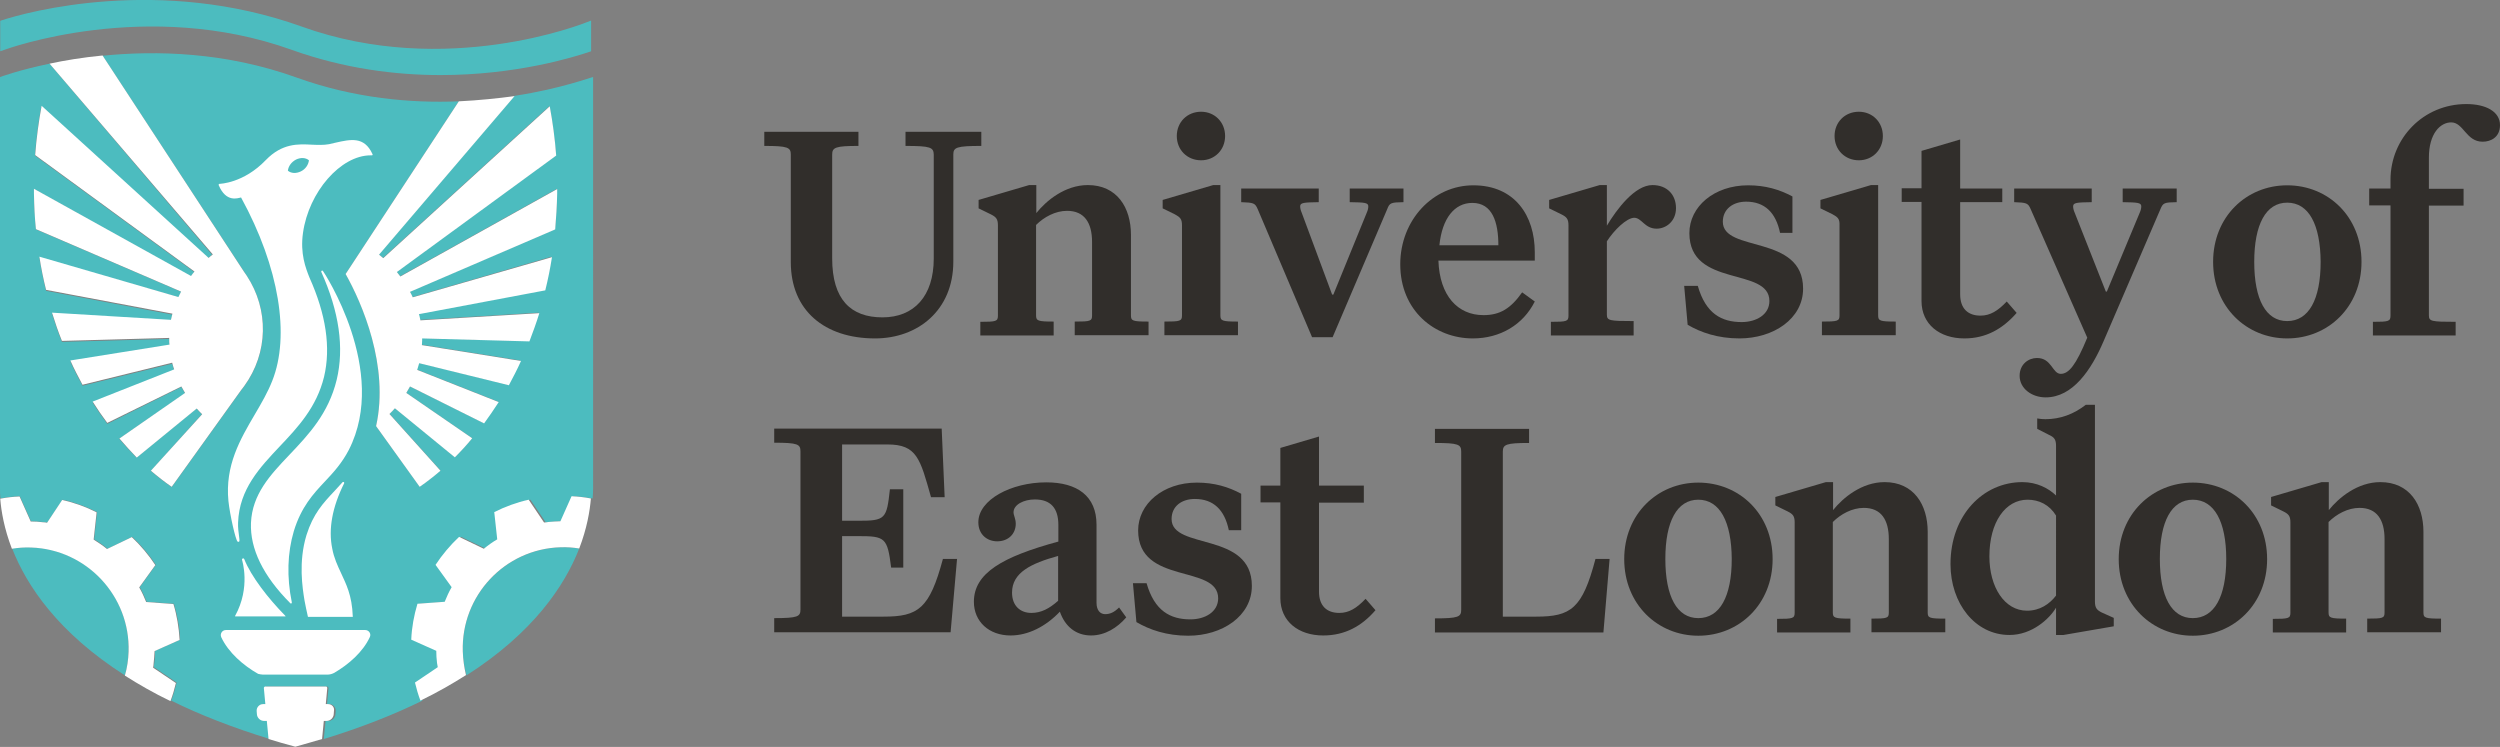 <?xml version="1.0" encoding="utf-8"?>
<!-- Generator: Adobe Illustrator 26.5.0, SVG Export Plug-In . SVG Version: 6.00 Build 0)  -->
<svg version="1.1" id="Layer_1" xmlns="http://www.w3.org/2000/svg" xmlns:xlink="http://www.w3.org/1999/xlink" x="0px" y="0px"
	 viewBox="0 0 1009.1 301.5" style="enable-background:new 0 0 1009.1 301.5;" xml:space="preserve">
<rect x="0" y="0" width="1009.1" height="301.5" fill="#808080" stroke="none"/>
<style type="text/css">
	.st0{fill:#4CBCBF;}
	.st1{fill:#FFFFFF;}
	.st2{fill:#312E2B;}
</style>
<path class="st0" d="M207.6,38.7l-54.7,64c0.6,0.5,1.2,0.9,1.7,1.4l67.2-61.3c1.2,6.5,2.1,13.1,2.6,19.9l-64.3,47
	c0.5,0.6,1,1.2,1.4,1.8l63.3-35.3c0,0.6,0,1.3,0,1.9c-0.1,4.9-0.3,9.7-0.8,14.4l-58.6,25.2c0.4,0.7,0.7,1.5,1.1,2.2l56.1-16.3
	c-0.7,4.6-1.6,9-2.7,13.4l-51.1,9.6c0.2,0.8,0.4,1.7,0.6,2.5l48-2.9c-1.2,3.9-2.5,7.7-4,11.4l-43.3-1.2c0,0.3,0,0.5,0,0.8
	c0,0.6,0,1.3-0.1,1.9l40,6.4c-1.5,3.4-3.2,6.6-4.9,9.8l-36.2-8.9c-0.2,0.9-0.5,1.8-0.8,2.7l32.9,13c-1.9,3-3.8,5.8-5.9,8.6
	L165.5,156c-0.5,0.9-1,1.7-1.5,2.6l26.6,18.3c-2.3,2.7-4.6,5.2-7,7.6l-24.2-19.8c-0.7,0.8-1.4,1.5-2.2,2.3l20.6,22.9
	c-2.7,2.3-5.5,4.5-8.4,6.5L151.8,172c5.4-24.2-5.6-49.7-12.3-61.4l0.6-0.9l45.1-68.8c-19.3,0.8-42.2-1.2-65.5-9.6
	c-28.6-10.3-56.6-11-78.3-8.8l57.2,87.3l1,1.6c9.1,13.7,8.7,31.1-1,44.5l-1.3,1.7c0,0,0,0,0,0l-28,39c-2.9-2-5.7-4.2-8.4-6.5
	l20.6-22.9c-0.7-0.7-1.5-1.5-2.2-2.3l-24.2,19.8c-2.4-2.4-4.8-5-7-7.6l26.6-18.3c-0.5-0.8-1-1.7-1.5-2.6l-29.9,14.9
	c-2-2.8-4-5.6-5.9-8.6l32.9-13c-0.3-0.9-0.5-1.8-0.8-2.7l-36.2,8.9c-1.7-3.2-3.4-6.4-4.9-9.8l40-6.4c0-0.6-0.1-1.3-0.1-1.9
	c0-0.3,0-0.5,0-0.8l-43.3,1.2c-1.5-3.7-2.8-7.5-4-11.4l48,2.9c0.2-0.8,0.3-1.7,0.6-2.5l-51-9.6c-1.1-4.4-2-8.9-2.7-13.4L72.1,120
	c0.3-0.7,0.7-1.5,1.1-2.2L14.5,92.6c-0.4-4.7-0.7-9.6-0.8-14.4c0-0.6,0-1.3,0-1.9l63.3,35.3c0.5-0.6,0.9-1.2,1.4-1.8l-64.3-47
	c0.5-6.8,1.4-13.4,2.6-19.9l67.2,61.3c0.6-0.5,1.1-0.9,1.7-1.4L20,25.7C7.5,28.3,0,31.1,0,31.1v166.2c0,1.1,0,2.5,0.2,3.9
	c2.6-0.5,5.2-0.8,7.8-0.9l4.5,10.1c1.6,0,3.2,0.2,4.9,0.3c0.6,0.1,1.1,0.2,1.7,0.2l6.2-9.2c4.9,1.1,9.5,2.8,13.9,5l-1.2,11
	c1.9,1.1,3.7,2.4,5.4,3.8l10-4.8c3.6,3.4,6.8,7.2,9.5,11.3l-6.5,9c1.1,1.9,2,3.9,2.8,5.9l11,0.8c1.4,4.7,2.3,9.5,2.5,14.5l-10.1,4.5
	c0,1.6-0.1,3.2-0.3,4.9c-0.1,0.6-0.2,1.1-0.2,1.7l9.2,6.2c-0.6,2.5-1.3,4.9-2.2,7.3c11.3,5.6,24.5,10.8,39.8,15.5v0l-0.7-7.3h-1.1
	c-1.5,0-2.8-1.2-2.9-2.7l-0.1-1.3c-0.1-1.6,1-2.8,2.6-2.8h0.9l-0.6-6.5c0-0.3,0.2-0.6,0.6-0.6h24.4c0.3,0,0.6,0.3,0.6,0.6l-0.6,6.5
	h0.9c1.5,0,2.7,1.3,2.6,2.8l-0.1,1.3c-0.1,1.5-1.4,2.7-2.9,2.7h-1.1l-0.7,7.3v0c15.3-4.7,28.4-9.9,39.8-15.5
	c-0.9-2.4-1.6-4.8-2.2-7.3l9.2-6.2c-0.1-0.6-0.2-1.1-0.3-1.7c-0.2-1.6-0.3-3.2-0.3-4.9l-10.1-4.5c0.3-5,1.1-9.9,2.5-14.5l11-0.8
	c0.8-2,1.7-4,2.8-5.9l-6.5-9c2.7-4.1,5.9-7.9,9.5-11.3l10,4.8c1.7-1.4,3.5-2.6,5.4-3.8l-1.2-11c4.3-2.2,9-3.9,13.8-5l6.2,9.2
	c0.6-0.1,1.1-0.2,1.7-0.2c1.6-0.2,3.2-0.3,4.9-0.3l4.5-10.1c2.6,0.1,5.2,0.5,7.8,0.9c0.1-1.5,0.2-2.8,0.2-3.9V31.1
	C238.7,31.1,226.6,35.8,207.6,38.7"/>
<path class="st0" d="M226.2,220.9c-22.4,0.7-40.1,19.6-39.4,42c0.1,3.3,0.6,6.6,1.5,9.7c26.9-17.2,39.6-36.1,45.5-51.2
	C231.3,221,228.8,220.8,226.2,220.9"/>
<path class="st0" d="M50.4,272.6c0.9-3.1,1.4-6.3,1.5-9.7c0.7-22.4-16.9-41.3-39.4-42c-2.6-0.1-5.2,0.1-7.6,0.5
	C10.8,236.5,23.5,255.4,50.4,272.6z"/>
<path class="st1" d="M106.1,272.3h26.1c1,0,1.9-0.3,2.7-0.7c5.8-3.4,11.6-8.4,14.4-14.5c0.6-1.3-0.4-2.8-1.9-2.8H91.2
	c-1.5,0-2.5,1.5-1.9,2.9c2.9,6.2,8.9,11.4,14.9,14.8C104.8,272.1,105.4,272.3,106.1,272.3"/>
<path class="st1" d="M130.3,109.3c-0.1-0.1-0.3-0.1-0.5,0c-0.1,0.1-0.2,0.4-0.1,0.5c7.2,16,9.3,30.6,6.2,43.5
	c-3.3,13.6-11.3,22.1-19.1,30.3c-7.8,8.2-15,15.9-15.5,27.5c-0.4,10.4,4.9,21.4,15.9,32.4c0.1,0.1,0.2,0.1,0.2,0.1
	c0.1,0,0.1,0,0.2,0c0.1-0.1,0.2-0.3,0.2-0.4c-2.1-10.3-1.8-20,0.8-28.8c3-9.8,7.8-15,12.5-20c3.4-3.6,6.9-7.4,9.7-12.8
	C157.1,149.7,130.6,109.6,130.3,109.3"/>
<path class="st1" d="M142.4,248.9c-0.3-8.8-2.8-13.3-4.7-17.5c-1.5-3.2-2.9-6.2-3.6-10c-1.6-7.8,0-16.7,4.8-26.3
	c0.1-0.2,0-0.4-0.1-0.5c-0.1-0.1-0.4-0.1-0.5,0c-1.1,1.2-2.2,2.4-3.2,3.5c-4.7,5-8.7,9.3-11.4,17.9c-3.3,10.9-1.6,21.3-0.8,26.3
	c0.4,2.2,0.9,4.5,1.4,6.7H142.4z"/>
<path class="st1" d="M121.4,69.2c-1.9,0.9-3.9,0.8-5.2-0.3c0.2-1.8,1.4-3.5,3.3-4.5c1.9-0.9,3.9-0.8,5.2,0.3
	C124.5,66.5,123.3,68.3,121.4,69.2 M150.3,62.1c-3.3-7.1-8.7-5.9-14.9-4.5c-0.9,0.2-1.7,0.4-2.6,0.6c-2.2,0.4-4.5,0.3-6.9,0.2
	c-5.6-0.3-12-0.6-18.6,6.2c-9,9.4-18.6,9.6-18.7,9.6h0c-0.1,0-0.2,0.1-0.3,0.2c-0.1,0.1-0.1,0.3,0,0.4c3,7,7.6,5.2,9,4.9
	c15.5,28.3,19.8,55.9,12.6,74c-1.8,4.6-4.3,8.9-7,13.5c-6,10.2-12.1,20.7-10.7,35c0.6,5.7,2.9,15.8,3.7,16.4
	c0.1,0.1,0.2,0.1,0.3,0.1c0,0,0,0,0.1,0c0.5-0.1,0.4-0.5,0.2-2.2c-0.2-1.5-0.5-3.6-0.4-5.6c0.5-13.5,8.8-22.2,16.8-30.7
	c7.3-7.7,14.9-15.8,17.9-28.1c2.8-11.8,0.8-25.2-5.9-40.1c-1.5-3.8-3.8-9.6-2.6-18c2.3-16.5,15.2-31.3,27.3-31.3c0.2,0,0.4,0,0.5,0
	c0.2,0,0.3-0.1,0.3-0.2C150.4,62.4,150.4,62.2,150.3,62.1"/>
<path class="st1" d="M115,248.9c0.2,0,0.3-0.2,0.1-0.4c-6.8-6.9-13.8-15.9-16.5-22.8c-0.1-0.2-0.3-0.4-0.6-0.3
	c-0.2,0.1-0.4,0.3-0.3,0.6c0,0.1,3.6,11-2.8,22.6c-0.1,0.1,0,0.2,0.1,0.2H115z"/>
<path class="st0" d="M238.6,8.3l-2.1,0.8c-0.6,0.2-56.3,22.7-114.8,1.6C64.8-9.7,11.3,4.6,0.1,8.4v12.3l2-0.7
	c0.6-0.2,57.2-20.9,115.6,0.1c21.2,7.6,41.9,10.2,60.1,10.2c30.5,0,53.8-7.2,60.8-9.6V8.3z"/>
<path class="st1" d="M185.2,40.9l-45.1,68.8l-0.6,0.9c6.6,11.7,17.7,37.2,12.3,61.4l17.6,24.5c2.9-2,5.7-4.2,8.4-6.5l-20.6-22.9
	c0.7-0.7,1.5-1.5,2.2-2.3l24.2,19.8c2.4-2.4,4.8-5,7-7.7L164,158.6c0.5-0.8,1-1.7,1.5-2.6l29.9,14.9c2-2.8,4-5.6,5.9-8.6l-32.9-13
	c0.3-0.9,0.5-1.8,0.8-2.7l36.2,8.9c1.7-3.2,3.4-6.4,4.9-9.8l-40-6.4c0-0.6,0.1-1.3,0.1-1.9c0-0.3,0-0.5,0-0.8l43.3,1.2
	c1.4-3.7,2.8-7.5,4-11.4l-48,2.9c-0.2-0.8-0.3-1.7-0.6-2.5l51-9.6c1.1-4.4,2-8.9,2.7-13.4L166.6,120c-0.3-0.7-0.7-1.5-1.1-2.2
	l58.6-25.2c0.4-4.7,0.7-9.6,0.8-14.4c0-0.6,0-1.3,0-1.9l-63.3,35.3c-0.5-0.6-0.9-1.2-1.4-1.8l64.3-47c-0.5-6.8-1.4-13.4-2.6-19.9
	l-67.2,61.3c-0.6-0.5-1.1-0.9-1.7-1.4l54.7-64C200.9,39.7,193.4,40.5,185.2,40.9"/>
<path class="st1" d="M98.5,109.7L41.4,22.4c-8.1,0.8-15.4,2-21.4,3.3l65.9,77c-0.6,0.5-1.2,0.9-1.7,1.4L16.8,42.7
	c-1.2,6.5-2.1,13.1-2.6,19.9l64.3,47c-0.5,0.6-1,1.2-1.4,1.8L13.7,76.2c0,0.6,0,1.3,0,1.9c0.1,4.9,0.3,9.7,0.8,14.4l58.6,25.2
	c-0.4,0.7-0.7,1.5-1.1,2.2l-56.1-16.3c0.7,4.6,1.6,9,2.7,13.4l51,9.6c-0.2,0.8-0.4,1.7-0.6,2.5l-48-2.9c1.2,3.9,2.5,7.7,4,11.4
	l43.3-1.2c0,0.3,0,0.5,0,0.8c0,0.6,0,1.3,0.1,1.9l-40,6.4c1.5,3.4,3.2,6.6,4.9,9.8l36.2-8.9c0.2,0.9,0.5,1.8,0.8,2.7l-32.9,13
	c1.9,3,3.8,5.8,5.9,8.6L73.2,156c0.5,0.9,1,1.7,1.5,2.6L48.2,177c2.3,2.7,4.6,5.2,7,7.7l24.2-19.8c0.7,0.8,1.4,1.5,2.2,2.3L60.9,190
	c2.7,2.3,5.5,4.5,8.4,6.5l28-39c0,0,0,0,0,0l1.3-1.7c9.7-13.4,10-30.8,1-44.5L98.5,109.7z"/>
<path class="st1" d="M186.8,262.9c-0.7-22.4,16.9-41.3,39.4-42c2.6-0.1,5.2,0.1,7.6,0.5c3.1-8.1,4.3-15.1,4.7-20.2
	c-2.6-0.5-5.2-0.8-7.8-0.9l-4.5,10.1c-1.6,0-3.2,0.2-4.9,0.3c-0.6,0.1-1.1,0.2-1.7,0.2l-6.2-9.2c-4.9,1.1-9.5,2.8-13.9,5l1.2,11
	c-1.9,1.1-3.7,2.4-5.4,3.8l-10-4.8c-3.6,3.4-6.8,7.2-9.5,11.3l6.5,9c-1.1,1.9-2,3.9-2.8,5.9l-11,0.8c-1.4,4.7-2.3,9.5-2.5,14.5
	l10.1,4.5c0,1.6,0.1,3.2,0.3,4.9c0.1,0.6,0.2,1.1,0.3,1.7l-9.2,6.2c0.6,2.5,1.3,4.9,2.2,7.3c6.8-3.3,12.9-6.8,18.4-10.3
	C187.4,269.5,186.9,266.3,186.8,262.9"/>
<path class="st1" d="M62.4,262.8l10.1-4.5c-0.3-5-1.1-9.9-2.5-14.5l-11-0.8c-0.8-2-1.7-4-2.8-5.9l6.5-9c-2.7-4.1-5.9-7.9-9.5-11.3
	l-10,4.8c-1.7-1.4-3.5-2.6-5.4-3.8l1.2-11c-4.3-2.2-9-3.9-13.9-5L19,211c-0.6-0.1-1.1-0.2-1.7-0.2c-1.6-0.2-3.3-0.3-4.9-0.3
	l-4.5-10.1c-2.6,0.1-5.2,0.4-7.8,0.9c0.4,5.1,1.6,12.1,4.7,20.2c2.5-0.4,5-0.6,7.7-0.5c22.4,0.7,40.1,19.6,39.4,42
	c-0.1,3.3-0.6,6.6-1.5,9.7c5.5,3.5,11.6,7,18.4,10.3c0.9-2.4,1.6-4.8,2.2-7.3l-9.2-6.2c0.1-0.6,0.2-1.1,0.2-1.7
	C62.2,266.1,62.3,264.4,62.4,262.8"/>
<path class="st1" d="M132.4,284.2h-0.9l0.6-6.5c0-0.3-0.2-0.6-0.6-0.6h-24.4c-0.3,0-0.6,0.3-0.6,0.6l0.6,6.5h-0.9
	c-1.5,0-2.7,1.3-2.6,2.8l0.1,1.3c0.1,1.5,1.4,2.7,2.9,2.7h1.1l0.7,7.3c3.5,1.1,7.1,2.1,10.8,3.1c3.7-1,7.3-2.1,10.8-3.1l0.7-7.3h1.1
	c1.5,0,2.8-1.2,2.9-2.7l0.1-1.3C135.1,285.4,133.9,284.2,132.4,284.2"/>
<path class="st2" d="M381.3,200.7h-5.5c-4.4-15.6-5.7-21.3-17.6-21.3h-18.3v30.8h6.5c11,0,11.5-0.7,12.8-12.7h5.4v31.6h-4.9
	c-1.5-12.1-2.4-12.7-13.3-12.7h-6.5v32.5h16.7c14.1,0,18.6-3.2,24-23.3h5.7l-2.6,29.6h-71.2v-5.7c9.5,0,10.6-0.6,10.6-3.5v-63.8
	c0-2.9-1.1-3.5-10.6-3.5v-5.7h67.6L381.3,200.7z"/>
<path class="st2" d="M408.5,239.2c0,5.4,3.4,8.2,7.8,8.2c3.9,0,7.2-1.7,10.8-4.9v-18.1C416.2,227.4,408.5,231.1,408.5,239.2
	 M427.8,246.9c-5.7,6-12.8,9.6-19.9,9.6c-8.7,0-14.8-5.6-14.8-13.6c0-11.6,11.6-18.2,34.1-24.3v-6.7c0-6.8-3.1-10.3-9.5-10.3
	c-4.5,0-8.6,2.1-8.6,5.2c0,1.2,0.9,2.6,0.9,4.6c0,4-2.9,7.1-7.5,7.1c-4,0-7.6-2.7-7.6-7.7c0-9.1,13.3-16.1,27.4-16.1
	c12.5,0,20.3,5.5,20.3,17.1v31.5c0,3.2,1.6,4.6,3.5,4.6c1.9,0,3.6-0.7,5.6-2.7l2.9,4c-3.6,4.2-8.6,7.3-14.2,7.3
	C434.3,256.5,429.9,252.9,427.8,246.9"/>
<path class="st2" d="M472.9,209.5c0,12.6,32.4,4.9,32.4,27c0,12.2-12,20.1-25.7,20.1c-8.7,0-15.6-2.4-20.9-5.5l-1.4-15.7h5.5
	c3.2,11.2,9.6,14.6,17.7,14.6c5.9,0,11.2-3,11.2-8.5c0-13.9-32.3-5.2-32.3-27.4c0-10.7,10-19.3,23.7-19.3c7,0,12.7,1.7,17.9,4.5
	v14.7h-5c-1.7-8.2-6.2-12.6-13.7-12.6C477,201.4,472.9,204.3,472.9,209.5"/>
<path class="st2" d="M534.1,256.5c-10,0-17.3-5.7-17.3-15.1v-38.6h-8V196h8v-15.2l15.6-4.6V196h18.1v6.9h-18.1v35.9
	c0,5.7,3.1,8.6,8.2,8.6c3.9,0,7-1.9,10.6-5.7l4,4.6C549.7,252.7,542.9,256.5,534.1,256.5"/>
<path class="st2" d="M647.2,255.3h-68v-5.7c9.5,0,10.6-0.6,10.6-3.5v-63.8c0-2.9-1.1-3.5-10.6-3.5v-5.7h38v5.7
	c-9.3,0-10.6,0.6-10.6,3.5v66.6H620c14.1,0,18.7-3.2,24-23.3h5.7L647.2,255.3z"/>
<path class="st2" d="M685.5,201.7c-8.6,0-13.3,8.8-13.3,23.9c0,15.2,4.7,23.9,13.3,23.9c8.7,0,13.5-8.7,13.5-23.9
	C698.9,210.6,694.2,201.7,685.5,201.7 M685.5,194.8c16.6,0,30,12.7,30,30.9c0,18.2-13.5,30.9-30,30.9c-16.4,0-29.9-12.7-29.9-30.9
	C655.6,207.5,669,194.8,685.5,194.8"/>
<path class="st2" d="M747.1,255.3h-29.8v-5.5c6.4,0,7.1-0.2,7.1-2.5v-36.4c0-2.6-0.7-3.4-2.9-4.5l-4.9-2.4v-3.4l20.4-6h2.9v11.3
	c4-5,11.6-11.3,20.8-11.3c11.7,0,17.4,9,17.4,20.1v32.5c0,2.2,0.6,2.5,7.1,2.5v5.5h-29.8v-5.5c6.4,0,7-0.2,7-2.5v-29.6
	c0-7.8-3.1-12.6-10.1-12.6c-4.7,0-9.3,2.5-12.5,5.7v36.5c0,2.2,0.7,2.5,7.1,2.5V255.3z"/>
<path class="st2" d="M885.1,201.7c-8.6,0-13.3,8.8-13.3,23.9c0,15.2,4.7,23.9,13.3,23.9c8.7,0,13.5-8.7,13.5-23.9
	C898.6,210.6,893.8,201.7,885.1,201.7 M885.1,194.8c16.6,0,30,12.7,30,30.9c0,18.2-13.5,30.9-30,30.9c-16.4,0-29.9-12.7-29.9-30.9
	C855.2,207.5,868.7,194.8,885.1,194.8"/>
<path class="st2" d="M947.2,255.3h-29.8v-5.5c6.4,0,7.1-0.2,7.1-2.5v-36.4c0-2.6-0.7-3.4-2.9-4.5l-4.9-2.4v-3.4l20.4-6h2.9v11.3
	c4-5,11.6-11.3,20.8-11.3c11.7,0,17.4,9,17.4,20.1v32.5c0,2.2,0.6,2.5,7.1,2.5v5.5h-29.8v-5.5c6.4,0,7-0.2,7-2.5v-29.6
	c0-7.8-3.1-12.6-10.1-12.6c-4.7,0-9.3,2.5-12.5,5.7v36.5c0,2.2,0.7,2.5,7.1,2.5V255.3z"/>
<path class="st2" d="M365.5,58.9v-5.7h30.6v5.7c-10.1,0-11.3,0.6-11.3,3.5v43.2c0,19.7-14.4,31-31.6,31c-20.4,0-34-11.3-34-30.8
	V62.4c0-2.9-1.2-3.5-10.7-3.5v-5.7h38v5.7c-9.3,0-10.6,0.6-10.6,3.5v41.9c0,16.6,7.5,23.8,20.3,23.8c12.7,0,20.7-8.5,20.7-23.8V62.4
	C376.8,59.5,375.7,58.9,365.5,58.9"/>
<path class="st2" d="M425.5,135.4h-29.8v-5.5c6.4,0,7.1-0.2,7.1-2.5V91c0-2.6-0.7-3.4-2.9-4.5l-4.9-2.4v-3.4l20.4-6h2.9v11.3
	c4-5,11.6-11.3,20.8-11.3c11.7,0,17.4,9,17.4,20.1v32.5c0,2.2,0.6,2.5,7.1,2.5v5.5h-29.8v-5.5c6.4,0,7-0.2,7-2.5V97.7
	c0-7.8-3.1-12.6-10.1-12.6c-4.7,0-9.3,2.5-12.5,5.7v36.5c0,2.2,0.7,2.5,7.1,2.5V135.4z"/>
<path class="st2" d="M484.8,45.1c5.5,0,9.7,4.2,9.7,9.8c0,5.6-4.2,9.8-9.7,9.8c-5.6,0-9.8-4.2-9.8-9.8
	C475,49.3,479.2,45.1,484.8,45.1 M474.2,86.5l-4.9-2.4v-3.4l20.4-6h2.9v52.6c0,2.2,0.7,2.5,7.1,2.5v5.5H470v-5.5
	c6.4,0,7.1-0.2,7.1-2.5V91C477.1,88.4,476.4,87.7,474.2,86.5"/>
<path class="st2" d="M566.5,76.1v5.5c-5,0.1-5.6,0.2-6.6,2.9l-22,51.6h-8.3l-21.9-51.6c-1.1-2.6-1.7-2.7-6.7-2.9v-5.5h31.3v5.5
	c-6.1,0.1-7.5,0.2-7.5,1.7c0,0.7,0.2,1.6,0.6,2.5l12.3,33.1h0.5l13.5-33.1c0.4-0.9,0.6-1.7,0.6-2.5c0-1.5-1.4-1.6-7.5-1.7v-5.5
	H566.5z"/>
<path class="st2" d="M581,99h23.8c0-9.3-2.4-17.1-10.5-17.1C587.1,81.9,582.1,88.1,581,99 M594.5,136.6c-15.4,0-29.3-11.2-29.3-29.9
	c0-17.9,13.2-31.9,29.5-31.9c16.7,0,24.8,12.2,24.8,27v3.4h-38.9c0.5,14.2,7.8,22,18.2,22c6.7,0,11-2.7,15.6-9.2l5.1,3.7
	C614.8,131.1,605.5,136.6,594.5,136.6"/>
<path class="st2" d="M659.5,135.4H626v-5.5c6.4,0,7.1-0.2,7.1-2.5V91c0-2.6-0.7-3.4-2.9-4.5l-4.9-2.4v-3.4l20.4-6h2.9v16.4
	c4-6.7,11.3-16.4,18.4-16.4c6,0,9.5,4,9.5,9.3c0,5.4-4.1,8.3-7.8,8.3c-4.9,0-6-4.4-9.1-4.4c-3.1,0.1-8.1,5-11,9.5v29.6
	c0,2.4,1,2.6,10.8,2.6V135.4z"/>
<path class="st2" d="M695.4,89.5c0,12.6,32.4,4.9,32.4,27c0,12.2-12,20.1-25.7,20.1c-8.7,0-15.6-2.4-20.9-5.5l-1.4-15.7h5.5
	c3.2,11.2,9.6,14.6,17.7,14.6c5.9,0,11.2-3,11.2-8.5c0-13.9-32.3-5.2-32.3-27.4c0-10.7,10-19.3,23.7-19.3c7,0,12.7,1.7,17.9,4.5V94
	h-5c-1.7-8.2-6.2-12.6-13.7-12.6C699.5,81.4,695.4,84.4,695.4,89.5"/>
<path class="st2" d="M750.3,45.1c5.5,0,9.7,4.2,9.7,9.8c0,5.6-4.2,9.8-9.7,9.8c-5.6,0-9.8-4.2-9.8-9.8
	C740.5,49.3,744.7,45.1,750.3,45.1 M739.7,86.5l-4.9-2.4v-3.4l20.4-6h2.9v52.6c0,2.2,0.7,2.5,7.1,2.5v5.5h-29.8v-5.5
	c6.4,0,7.1-0.2,7.1-2.5V91C742.6,88.4,741.9,87.7,739.7,86.5"/>
<path class="st2" d="M825.7,160.4c-5.6,0-10.5-3.6-10.5-8.7c0-4.7,3.6-7.2,7-7.2c6,0,6.2,6.4,9.6,6.4c3.2,0,6.1-3.4,10.7-14.6
	l-22.8-51.8c-1.1-2.6-1.7-2.7-6.7-2.9v-5.5h31.3v5.5c-6.1,0.1-7.5,0.2-7.5,1.7c0,0.7,0.2,1.6,0.6,2.5l12.6,31.9h0.4l13.3-31.9
	c0.4-0.9,0.6-1.7,0.6-2.5c0-1.5-1.4-1.6-7.5-1.7v-5.5h21.8v5.5c-5,0.1-5.5,0.2-6.6,2.9l-22.9,53.2
	C844.1,149.4,836.6,160.4,825.7,160.4"/>
<path class="st2" d="M923.2,81.8c-8.6,0-13.3,8.8-13.3,23.9c0,15.2,4.7,23.9,13.3,23.9c8.7,0,13.5-8.7,13.5-23.9
	C936.6,90.6,931.9,81.8,923.2,81.8 M923.2,74.8c16.6,0,30,12.7,30,30.9c0,18.2-13.5,30.9-30,30.9c-16.4,0-29.9-12.7-29.9-30.9
	C893.3,87.5,906.7,74.8,923.2,74.8"/>
<path class="st2" d="M991.3,135.4h-33.5v-5.5c6.4,0,7.1-0.2,7.1-2.5V82.9h-8.6v-6.8h8.6v-3.5c0-16.8,13.3-30.6,30.6-30.6
	c8,0,13.6,3.1,13.6,8.5c0,4.9-3.7,6.7-7,6.7c-6.7,0-7.7-7.8-12.7-7.8c-4.4,0-9,4.5-9,14.2v12.6h14v6.8h-14v44.3
	c0,2.4,1,2.6,10.8,2.6V135.4z"/>
<path class="st2" d="M792.9,136.6c-10,0-17.3-5.7-17.3-15.1v-40h-8v-5.5h8V60.9l15.6-4.6v19.8h17v5.5h-17v37.2
	c0,5.7,3.1,8.6,8.2,8.6c3.9,0,7-1.9,10.6-5.7l4,4.6C808.4,132.7,801.7,136.6,792.9,136.6"/>
<path class="st2" d="M829.9,240.4c-2.6,3.4-6.5,6.1-11.7,6.1c-9.1,0-15.2-9.5-15.2-21.9c0-13.9,6.5-22.9,15.4-22.9
	c4.6,0,8.8,2,11.5,6.4V240.4z M848.5,247.3c-2.1-1-2.9-1.9-2.9-4.5v-79.4h-3.7c-4.9,3.8-10.3,5.8-16.3,5.8c-1.1,0-2.2-0.1-3.3-0.3
	v4.2l4.7,2.4c2.2,1,2.9,1.9,2.9,4.5v20c-3-2.9-7.7-5.4-13.6-5.4c-15.8,0-29,13.3-29,33.1c0,15.9,10,28.6,23.8,28.6
	c9.1,0,16.1-6.5,18.8-11v11h3l20.3-3.5v-3.4L848.5,247.3z"/>
</svg>
